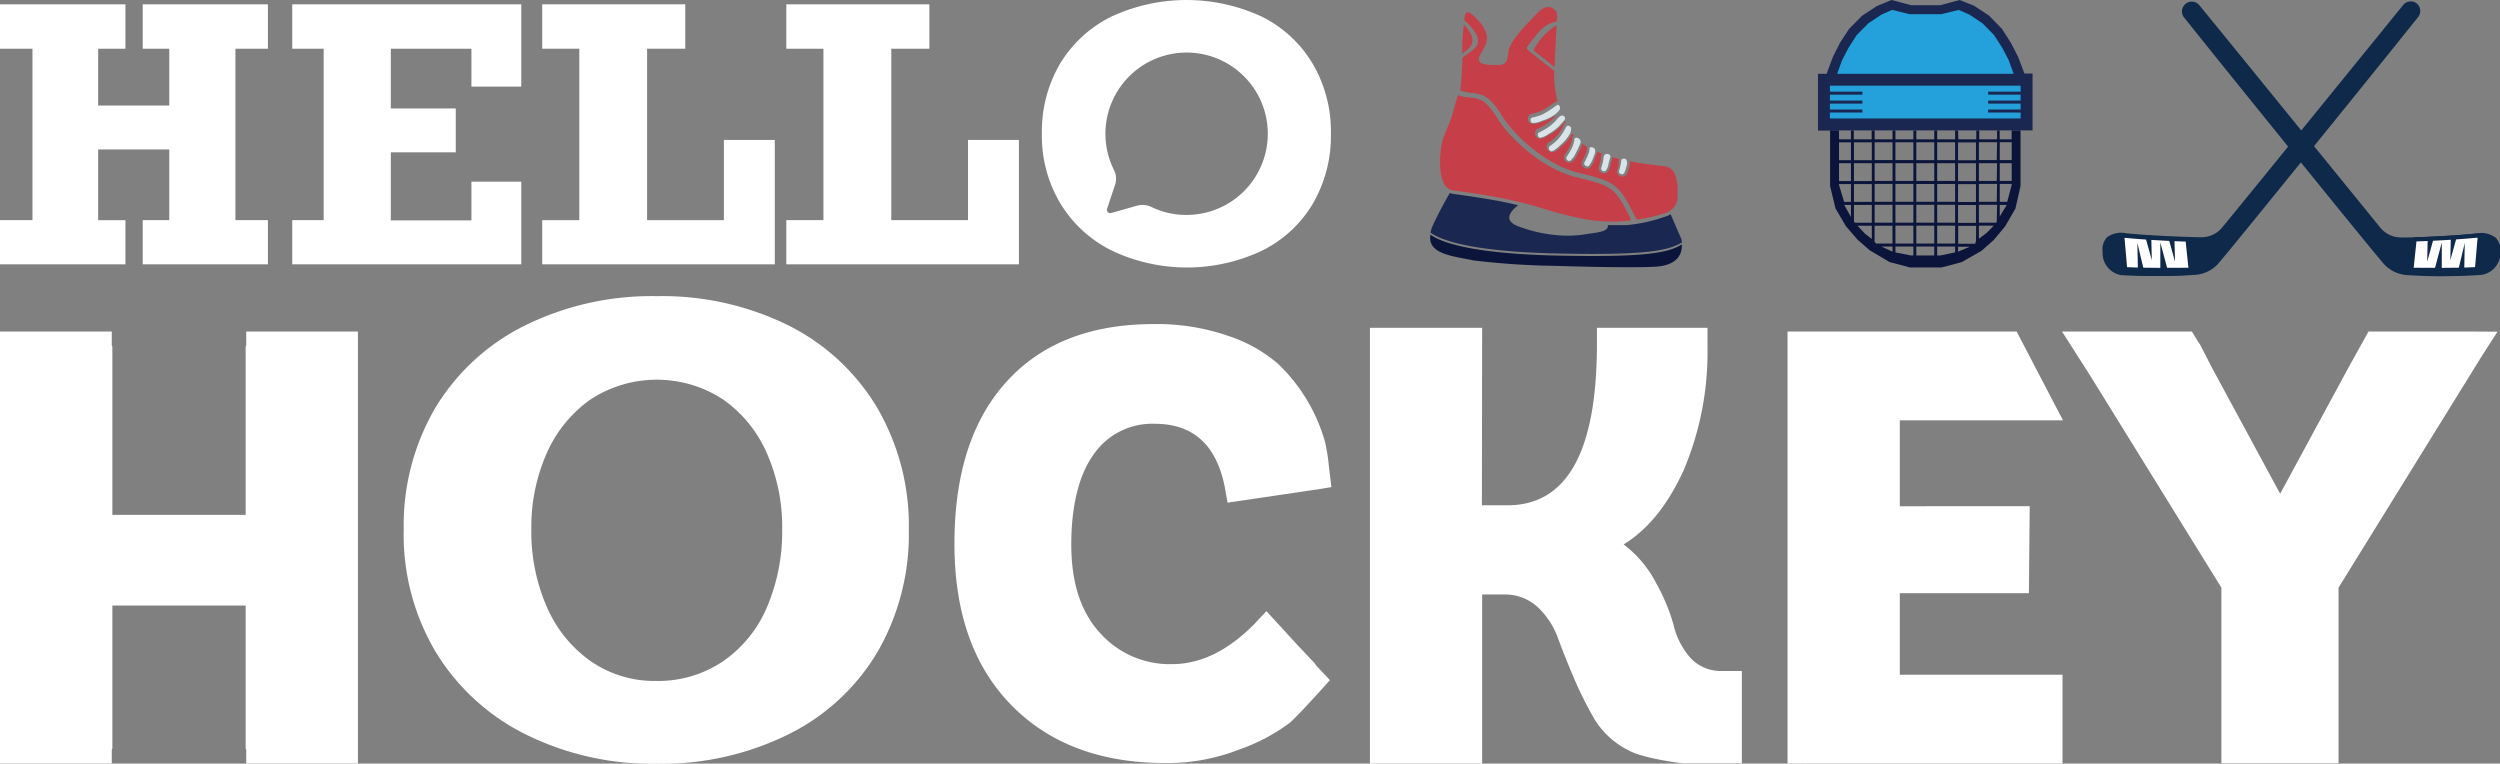 <svg xmlns="http://www.w3.org/2000/svg" width="307.95" height="94.06" viewBox="0 0 307.95 94.06"><rect x="0" y="0" width="307.95" height="94.06" fill="#808080" stroke="none"/><defs><style>.cls-1{fill:#fff;}.cls-2{fill:#24a0db;}.cls-3{fill:none;}.cls-4{fill:#192751;}.cls-5{fill:#0b153b;}.cls-6{fill:#0f294b;}.cls-7{fill:#c63e47;}.cls-8{fill:#d9e4e8;}</style></defs><title>logo</title><g id="Layer_2" data-name="Layer 2"><g id="Layer_1-2" data-name="Layer 1"><path class="cls-1" d="M49.73,65.23a28.63,28.63,0,0,1,3.9-15,26.69,26.69,0,0,1,11-10.12A35.34,35.34,0,0,1,80.9,36.48,35.11,35.11,0,0,1,97.15,40.1a26.54,26.54,0,0,1,10.92,10.16,28.84,28.84,0,0,1,3.88,15,29,29,0,0,1-3.88,15.08,26.29,26.29,0,0,1-11,10.14,35.26,35.26,0,0,1-16.21,3.6,35.08,35.08,0,0,1-16.07-3.6,27,27,0,0,1-11.1-10.14A28.27,28.27,0,0,1,49.73,65.23Zm46.62-.07a22.51,22.51,0,0,0-1.86-9.27,15.78,15.78,0,0,0-5.37-6.65,14.9,14.9,0,0,0-16.43,0,15.93,15.93,0,0,0-5.37,6.65,22.35,22.35,0,0,0-1.87,9.27,23.11,23.11,0,0,0,1.91,9.6,15.81,15.81,0,0,0,5.4,6.68,13.78,13.78,0,0,0,8.06,2.44,14.29,14.29,0,0,0,8.27-2.44,15.37,15.37,0,0,0,5.4-6.68A23.76,23.76,0,0,0,96.35,65.16Z"/><path class="cls-1" d="M42.19,40.84H30.33v1.69c0,.09-.07.12-.07.2V63.42H13.84V42.73c0-.08-.06-.11-.07-.2V40.84H0V94.05H13.77V92.36c0-.08.07-.11.07-.2V74.59H30.26V92.16c0,.09.06.12.07.2v1.69H44.09V40.84Z"/><path class="cls-1" d="M161.84,81.59l-2.05-2.17L156,75.28l-1.56,1.66q-4.86,4.88-10.11,4.87A11.51,11.51,0,0,1,135.53,78c-2.37-2.55-3.57-6.19-3.57-10.91s.92-8.57,2.74-11.09a8.75,8.75,0,0,1,7.53-3.8c4.75,0,7.63,2.61,8.65,7.86l.33,1.86,2.08-.31h0l8.74-1.29s0,0,.07,0L164,60l-.32-2.68a22.52,22.52,0,0,0-.46-2.87,21.33,21.33,0,0,0-5.74-9.59,18,18,0,0,0-6.2-3.49,26.82,26.82,0,0,0-9.15-1.45Q130.44,39.92,124,47t-6.43,20q0,12.7,7,19.85t19,7.14a24.32,24.32,0,0,0,9.09-1.67A23,23,0,0,0,158.92,89c1.14-1,4.9-5.22,4.9-5.22L162.15,82C162,81.85,162,81.72,161.84,81.59Z"/><path class="cls-1" d="M182.57,40.38H168.75V94.06h13.82V91.74s0,0,0,0V73.23h2.66a5.94,5.94,0,0,1,4.18,1.55,9.8,9.8,0,0,1,2.51,3.85q.84,2.27,2,5a46.77,46.77,0,0,0,2.51,5,10.38,10.38,0,0,0,4.26,3.84c1.85,1,6.61,1.56,6.61,1.56h7.26V82.65h-2.35a5.1,5.1,0,0,1-4.07-1.71,9.41,9.41,0,0,1-2-4A23.64,23.64,0,0,0,204,71.82a14.06,14.06,0,0,0-4-4.76q4.48-2.73,7.42-9.2a37.22,37.22,0,0,0,2.91-15l0,0V40.38H196.71v2h0q0,20-11.17,19.86h-3"/><polygon class="cls-1" points="234.02 51.78 234.02 62.36 250.02 62.35 249.92 73.07 234.02 73.07 234.02 83.11 254.06 83.11 254.06 94.05 222.53 94.05 222.53 94.06 220.19 94.06 220.19 40.84 248.41 40.84 254.12 51.78 234.02 51.78"/><path class="cls-1" d="M304.86,40.84H291.75l-2.46,4.43h0l-8.42,15.55-8.42-15.56h0L271,42.44c-.05-.11-.12-.15-.17-.24L270,40.84h-16l3.38,5.29,16.25,26.26V92.23s0,0,0,0v1.78h14.43V72.39l17.65-28.53,1.93-3Z"/><path class="cls-1" d="M12.09,6v7h8.76V6H17.58V.53H33V6H29V27.12h4v5.44H17.58V27.12h3.27V18.41H12.09v8.71h3.36v5.44H0V27.12H4V6H0V.53H15.45V6Z"/><path class="cls-1" d="M58.07,10.67V6H48.14v7.36h8v5.4h-8v8.39h9.93V22.38h6.14V32.56H36V27.12h3.87V6H36V.53H64.21V10.67Z"/><path class="cls-1" d="M79.71,6V27.12h9.46V17.24h6.27V32.56H66.79V27.12h4.57V6H66.79V.53H84.41V6Z"/><path class="cls-1" d="M109.79,6V27.12h9.45V17.24h6.27V32.56H96.86V27.12h4.57V6H96.86V.53h17.62V6Z"/><path class="cls-2" d="M224.61,9.63v6H249.7v-6l-.7-.54-.84-1.65-3.2-5-2.57-1.25L242,.87h-.72l-1.1.35s-1-.52-1.47,0-1.44,0-1.44,0h-.63s.09,0-.5,0a5.53,5.53,0,0,1-1.47-.35h-2.57l-.6.35-.5.41-.37.34-.87.67-1.33.84-1.1,1.67-.73,1.53L226,8.24l-.25.85Z"/><polygon class="cls-3" points="247.47 7.43 246.66 5.88 245.64 4.32 244.21 2.87 242.59 1.79 241.28 1.22 239.12 1.75 235.24 1.75 233.09 1.22 231.78 1.79 230.15 2.87 228.72 4.32 227.71 5.87 226.9 7.43 226.3 9.09 248.07 9.09 247.47 7.43"/><polygon class="cls-3" points="248.9 13.86 244.86 13.86 244.86 13.49 248.9 13.49 248.9 12.76 244.86 12.76 244.86 12.39 248.9 12.39 248.9 11.66 244.86 11.66 244.86 11.29 248.9 11.29 248.9 10.55 225.41 10.55 225.41 11.29 229.45 11.29 229.45 11.66 225.41 11.66 225.41 12.39 229.45 12.39 229.45 12.76 225.41 12.76 225.41 13.49 229.45 13.49 229.45 13.86 225.41 13.86 225.41 14.59 248.9 14.59 248.9 13.86"/><path class="cls-4" d="M226.51,16.06h23.86v-7h-1L248.59,7l-.87-1.69L246.6,3.55,245,1.92,243.17.71,241.38,0,239,.64h-3.58L233,0,231.2.74l-1.83,1.2-1.6,1.62-1.12,1.71L225.78,7,225,9.09h-1.06v7h2.57Zm.39-8.63.81-1.56,1-1.55,1.43-1.45,1.63-1.08,1.31-.57,2.15.53h3.88l2.16-.53,1.31.57,1.62,1.08,1.43,1.45,1,1.56.81,1.55.6,1.66H226.3Zm-1.49,6.43h4v-.37h-4v-.73h4v-.37h-4v-.73h4v-.37h-4v-.74H248.9v.74h-4v.37h4v.73h-4v.37h4v.73h-4v.37h4v.73H225.41Z"/><path class="cls-5" d="M241.19,16.06h-.36v1.1h-2.21v-1.1h-.36v1.1h-2.21v-1.1h-.36v1.1h-2.21v-1.1h-.36v1.1h-2.2v-1.1h-.37v1.1h-2.2v-1.1H228v1.1h-1.47v-1.1h-1.1v6.86l.67,2.76,1.28,2.18,1.45,1.68,1.5,1.3,2.43,1.44,2.53.67h3.85l2.52-.67,2.43-1.39,1.5-1.33L247,27.87l1.26-2.18.63-2.77V16.06h-1.1v1.1h-1.47v-1.1H246v1.1h-2.2v-1.1h-.36v1.1h-2.21M228,26.72l-.79-1.4,0-.08H228Zm0-1.85h-.84l-.63-2.09v-.11H228Zm0-2.57h-1.47V20.1H228Zm0-2.57h-1.47v-2.2H228Zm2.57,9.71-.88-.69-.87-.94h1.75Zm0-2h-2.06l-.14-.15V25.24h2.2Zm0-2.57h-2.2v-2.2h2.2Zm0-2.57h-2.2V20.1h2.2Zm0-2.57h-2.2v-2.2h2.2ZM233.12,31l-1.37-.63h1.37Zm0-1h-2L231,29.9l-.09-.15V27.81h2.2Zm0-2.57h-2.2v-2.2h2.2Zm0-2.57h-2.2v-2.2h2.2Zm0-2.57h-2.2V20.1h2.2Zm0-2.57h-2.2v-2.2h2.2Zm2.57,11.75h-.29l-1.92-.38v-.72h2.21Zm0-1.47h-2.21v-2.2h2.21Zm0-2.57h-2.21v-2.2h2.21Zm0-2.57h-2.21v-2.2h2.21Zm0-2.57h-2.21V20.1h2.21Zm0-2.57h-2.21v-2.2h2.21Zm2.57,11.75h-2.21v-1.1h2.21Zm0-1.47h-2.21v-2.2h2.21Zm0-2.57h-2.21v-2.2h2.21Zm0-2.57h-2.21v-2.2h2.21Zm0-2.57h-2.21V20.1h2.21Zm0-2.57h-2.21v-2.2h2.21Zm2.57,11.36-1.84.39h-.37v-1.1h2.21Zm0-1.08h-2.21v-2.2h2.21Zm0-2.57h-2.21v-2.2h2.21Zm0-2.57h-2.21v-2.2h2.21Zm0-2.57h-2.21V20.1h2.21Zm0-2.57h-2.21v-2.2h2.21ZM241.19,31v-.61h1.45Zm2.21-1.26-.08.17,0,.11h-2.11v-2.2h2.21Zm0-2.29h-2.21v-2.2h2.21Zm0-2.57h-2.21v-2.2h2.21Zm0-2.57h-2.21V20.1h2.21Zm0-2.57h-2.21v-2.2h2.21Zm1.26,9-.9.66v-1.6h1.83Zm1.3-1.49-.06.18h-2.14v-2.2H246Zm0-2.39h-2.2v-2.2H246Zm0-2.57h-2.2V20.1H246Zm0-2.57h-2.2v-2.2H246Zm1.19,5.59-.82,1.36V25.24h.84Zm.65-2.54-.55,2.09h-.92v-2.2h1.47Zm0-.48h-1.47V20.1h1.47Zm0-2.57h-1.47v-2.2h1.47Z"/><path class="cls-1" d="M161.72,7.89a15.09,15.09,0,0,0-6.25-5.82,22,22,0,0,0-18.62,0,15.3,15.3,0,0,0-6.28,5.79,16.46,16.46,0,0,0-2.23,8.59,16.15,16.15,0,0,0,2.29,8.63,15.37,15.37,0,0,0,6.35,5.8,21.64,21.64,0,0,0,18.47,0,15,15,0,0,0,6.27-5.8,16.58,16.58,0,0,0,2.22-8.63A16.45,16.45,0,0,0,161.72,7.89Zm-15.3,18.58a9.74,9.74,0,0,1-4.64-1,2.55,2.55,0,0,0-1.7-.14l-3.22.91a.41.41,0,0,1-.5-.5l1-3a2.35,2.35,0,0,0-.14-1.8,10,10,0,1,1,9.23,5.53Z"/><path id="_Path_" data-name="&lt;Path&gt;" class="cls-6" d="M261.25,33.54a66.34,66.34,0,0,0,9,0A3.94,3.94,0,0,0,273,32.32C275.33,29.59,294.32,6,294.32,6l3.31-4.13a.87.87,0,1,0-1.35-1.1S275.7,26.15,274,28.13a3.6,3.6,0,0,1-2.83,1.41c-1.62,0-6.62-.21-9.28-.49-2-.21-2.69.48-2.67,1.91A2.44,2.44,0,0,0,261.25,33.54Z"/><path id="_Compound_Path_" data-name="&lt;Compound Path&gt;" class="cls-6" d="M266.08,34c1.7,0,3.13-.07,4.22-.14a4.21,4.21,0,0,0,2.93-1.37c2.32-2.7,21.21-26.11,21.34-26.28l3.31-4.13A1.2,1.2,0,0,0,297.7.43a1.13,1.13,0,0,0-.87-.25,1.18,1.18,0,0,0-.8.43c-.2.25-20.59,25.36-22.23,27.32a3.27,3.27,0,0,1-2.59,1.29c-1.61,0-6.57-.2-9.25-.48a3,3,0,0,0-2.42.49A2.17,2.17,0,0,0,259,31a2.75,2.75,0,0,0,2.28,2.89C263,34,264.63,34,266.08,34ZM259.58,31A1.59,1.59,0,0,1,260,29.7a1.85,1.85,0,0,1,1.3-.37c.19,0,.4,0,.63,0,2.69.28,7.69.52,9.32.49a4,4,0,0,0,3.07-1.52c1.64-2,22-27.08,22.24-27.33a.55.55,0,0,1,.77-.08h0a.56.56,0,0,1,.09.78l-3.31,4.13c-.14.17-19,23.58-21.33,26.27a3.62,3.62,0,0,1-2.5,1.15,65.25,65.25,0,0,1-9,0A2.12,2.12,0,0,1,259.58,31Z"/><path id="_Path_2" data-name="&lt;Path&gt;" class="cls-1" d="M269.89,33.6l-.43-4.08c-2.21-.07-5.57-.26-7.55-.47l-.48,0,.39,4.56A67.85,67.85,0,0,0,269.89,33.6Z"/><path id="_Compound_Path_2" data-name="&lt;Compound Path&gt;" class="cls-6" d="M261.8,33.83c1.56.1,3,.13,4.26.13,1.55,0,2.86-.05,3.85-.11a.24.24,0,0,0,.17-.09.22.22,0,0,0,.06-.19l-.43-4.08a.25.25,0,0,0-.24-.23c-2.15-.06-5.51-.25-7.53-.46a4.36,4.36,0,0,0-.51,0,.21.21,0,0,0-.19.08.26.26,0,0,0-.07.19l.4,4.56A.26.26,0,0,0,261.8,33.83Zm.09-4.52c2,.2,5.18.38,7.34.45l.38,3.6a67.66,67.66,0,0,1-7.56,0l-.35-4.05Z"/><g id="_Group_" data-name="&lt;Group&gt;"><polygon id="_Path_3" data-name="&lt;Path&gt;" class="cls-6" points="264.31 29.35 265.06 32.05 265 29.39 264.31 29.35"/></g><g id="_Group_2" data-name="&lt;Group&gt;"><polygon id="_Path_4" data-name="&lt;Path&gt;" class="cls-6" points="267.17 29.54 267.92 32.24 267.85 29.58 267.17 29.54"/></g><g id="_Group_3" data-name="&lt;Group&gt;"><polygon id="_Path_5" data-name="&lt;Path&gt;" class="cls-6" points="266.11 33.05 266.96 33.05 266.11 29.87 266.11 33.05"/></g><g id="_Group_4" data-name="&lt;Group&gt;"><polygon id="_Path_6" data-name="&lt;Path&gt;" class="cls-6" points="263.28 29.92 263.34 33.05 264.03 33.05 263.28 29.92"/></g><path id="_Path_7" data-name="&lt;Path&gt;" class="cls-6" d="M269.89,33.63l-.07-.65c-2.41,0-5.2.07-8.13-.09l.09.68s2.23.18,4.22.19S269.89,33.63,269.89,33.63Z"/><polygon class="cls-6" points="294.95 6.27 294.95 6.27 294.66 5.96 294.95 6.27"/><polygon class="cls-6" points="298.59 2.14 298.59 2.14 298.58 2.15 298.59 2.14"/><path id="_Path_8" data-name="&lt;Path&gt;" class="cls-6" d="M305.64,33.54a66.19,66.19,0,0,1-9,0,4,4,0,0,1-2.72-1.25C291.56,29.59,272.57,6,272.57,6l-3.31-4.13a.87.87,0,0,1,.13-1.23.88.88,0,0,1,1.23.13s20.57,25.34,22.23,27.32a3.62,3.62,0,0,0,2.83,1.41c1.63,0,6.62-.21,9.28-.49,2-.21,2.7.48,2.67,1.91A2.44,2.44,0,0,1,305.64,33.54Z"/><path id="_Compound_Path_3" data-name="&lt;Compound Path&gt;" class="cls-6" d="M305.66,33.86A2.75,2.75,0,0,0,308,31a2.17,2.17,0,0,0-.6-1.74,3,3,0,0,0-2.42-.49c-2.68.28-7.63.52-9.24.48a3.29,3.29,0,0,1-2.6-1.29c-1.63-2-22-27.07-22.23-27.32a1.18,1.18,0,0,0-.8-.43,1.15,1.15,0,0,0-.87.25A1.2,1.2,0,0,0,269,2.11l3.31,4.13c.13.17,19,23.58,21.34,26.28a4.24,4.24,0,0,0,2.94,1.37c1.08.07,2.52.14,4.22.14C302.26,34,303.89,34,305.66,33.86Zm0-.64a65.39,65.39,0,0,1-9,0,3.57,3.57,0,0,1-2.49-1.15C291.83,29.42,273,6,272.82,5.84l-3.31-4.13a.55.55,0,0,1,.08-.78h0A.54.54,0,0,1,270,.81a.57.57,0,0,1,.37.2c.2.25,20.59,25.36,22.24,27.33a3.94,3.94,0,0,0,3.06,1.52c1.63,0,6.63-.21,9.33-.49.22,0,.43,0,.62,0a1.84,1.84,0,0,1,1.3.37,1.56,1.56,0,0,1,.39,1.25A2.12,2.12,0,0,1,305.62,33.22Z"/><path id="_Path_9" data-name="&lt;Path&gt;" class="cls-1" d="M297,33.6l.43-4.08c2.22-.07,5.58-.26,7.55-.47l.49,0-.4,4.56A67.85,67.85,0,0,1,297,33.6Z"/><path id="_Compound_Path_4" data-name="&lt;Compound Path&gt;" class="cls-6" d="M305.33,33.6l.39-4.56a.23.23,0,0,0-.07-.19.21.21,0,0,0-.19-.08l-.51,0c-2,.21-5.38.4-7.53.46a.26.26,0,0,0-.24.23l-.43,4.08a.22.22,0,0,0,.06.19.24.24,0,0,0,.18.09c1,.06,2.29.11,3.84.11,1.27,0,2.71,0,4.26-.13A.26.26,0,0,0,305.33,33.6Zm-.14-4.31-.35,4.05a67.69,67.69,0,0,1-7.56,0l.38-3.6c2.16-.07,5.39-.25,7.35-.45Z"/><g id="_Group_5" data-name="&lt;Group&gt;"><polygon id="_Path_10" data-name="&lt;Path&gt;" class="cls-6" points="302.58 29.35 301.83 32.05 301.89 29.39 302.58 29.35"/></g><g id="_Group_6" data-name="&lt;Group&gt;"><polygon id="_Path_11" data-name="&lt;Path&gt;" class="cls-6" points="299.73 29.54 298.98 32.24 299.04 29.58 299.73 29.54"/></g><g id="_Group_7" data-name="&lt;Group&gt;"><polygon id="_Path_12" data-name="&lt;Path&gt;" class="cls-6" points="300.78 33.05 299.93 33.05 300.78 29.87 300.78 33.05"/></g><g id="_Group_8" data-name="&lt;Group&gt;"><polygon id="_Path_13" data-name="&lt;Path&gt;" class="cls-6" points="303.61 29.92 303.55 33.05 302.86 33.05 303.61 29.92"/></g><path id="_Path_14" data-name="&lt;Path&gt;" class="cls-6" d="M297,33.63l.07-.65c2.41,0,5.2.07,8.13-.09l-.09.68s-2.23.18-4.22.19S297,33.63,297,33.63Z"/><polygon class="cls-6" points="271.94 6.27 271.94 6.27 272.23 5.96 271.94 6.27"/><polygon class="cls-6" points="268.31 2.14 268.31 2.14 268.31 2.15 268.31 2.14"/><path class="cls-7" d="M200.66,26.54a1.79,1.79,0,0,1,.2.62c-.54.06-1.08.1-1.63.12a19.13,19.13,0,0,1-3.55-.2,44.73,44.73,0,0,1-6-1.52,55.11,55.11,0,0,0-6.2-1.43c-2.42-.41-4.5-.68-4.5-.68-1.61-.17-1.58-3.11-1.58-3.11a10.41,10.41,0,0,1,.29-3c.28-1,.83-2,1.14-3,.26-.87.48-1.76.77-2.62a5.57,5.57,0,0,0,1.5.31c1.65.1,2.22.78,3.55,2.85,1.17,1.82,5.08,5.93,9.72,7C198.64,22.89,199,23.28,200.66,26.54Z"/><path class="cls-7" d="M206.22,21.23a1.68,1.68,0,0,0-1.16-.75c-.72-.1-2.41-.24-4.31-.61a1.43,1.43,0,0,1-.07.69c0,.08-.05.17-.08.27a1.69,1.69,0,0,1-.25.66.58.58,0,0,1-.48.27.79.79,0,0,1-.25-.05.61.61,0,0,1-.4-.78,6.14,6.14,0,0,0,.17-.68,1,1,0,0,0,0-.18,1.52,1.52,0,0,1,0-.29,1.06,1.06,0,0,1,.06-.19l-.84-.22s0,.05,0,.08-.07.26-.11.38l-.12.46v.06a1.91,1.91,0,0,1-.32.76.57.57,0,0,1-.46.25.82.82,0,0,1-.28-.07c-.54-.22-.37-.74-.3-1a4.94,4.94,0,0,0,.17-.69.59.59,0,0,0,0-.13s0-.08,0-.12a1,1,0,0,1,.15-.42l-.6-.24a2.42,2.42,0,0,1-.25.76l0,.05c0,.09-.07.19-.11.28a2.05,2.05,0,0,1-.48.82.59.59,0,0,1-.41.18.62.62,0,0,1-.35-.12.6.6,0,0,1-.23-.84,8.4,8.4,0,0,0,.48-1.05c0-.11.06-.23.09-.34v-.07a.9.9,0,0,1,0-.28c-.21-.12-.41-.25-.61-.39a.65.65,0,0,1,0,.13l0,.07a8,8,0,0,1-.49,1c0,.08-.09.17-.14.26a2.08,2.08,0,0,1-.57.76.6.6,0,0,1-.37.13.64.64,0,0,1-.39-.15.6.6,0,0,1-.14-.86,7.52,7.52,0,0,0,.59-1,4,4,0,0,0,.29-.87.13.13,0,0,1,0-.06.5.5,0,0,1,.22-.41,2.35,2.35,0,0,1-.19-.25l0,0,0,0a5.26,5.26,0,0,1-1.33,1.57l-.22.21a1.91,1.91,0,0,1-.79.52.51.51,0,0,1-.2,0,.6.6,0,0,1-.51-.31.61.61,0,0,1,.16-.86,7.26,7.26,0,0,0,.89-.74,5.5,5.5,0,0,0,.79-1.1l.08-.15,0-.09a.88.88,0,0,1,.34-.42,1.09,1.09,0,0,1-.08-.15,1.8,1.8,0,0,1-.18.2l-.1.11a5.2,5.2,0,0,1-1.62,1.32l-.26.16a2.07,2.07,0,0,1-.88.36h-.08a.57.57,0,0,1-.56-.41.61.61,0,0,1,.32-.81,6.79,6.79,0,0,0,1-.55,6.13,6.13,0,0,0,1-.83c.06-.06.09-.09.07-.17s-.24.13-.33.18l-.38.2a7.46,7.46,0,0,1-.83.31l-.28.1a2.18,2.18,0,0,1-.79.18h-.14a.58.58,0,0,1-.55-.53.61.61,0,0,1,.48-.73,6.87,6.87,0,0,0,1.1-.34,5.48,5.48,0,0,0,1.08-.64c.2-.14.41-.3.64-.43a.73.73,0,0,1,.33-.12,13.57,13.57,0,0,1-.4-3.76c-1-.75-2-1.58-3-2.35-.45-.34-.49-.45-.14-.88.91-1.13,1.63-2.38,3.13-2.77l.3-.06c.06-.24.31-1.3-.55-1.69s-1.61.41-2.15,1-3.15,3.06-3.23,4.42S185.3,8,184.63,8s-2.87.17-2.41-1,1.91-2.21-.1-4.45c-1.54-1.72-1.67-1-1.74-.06l.29.27a5.7,5.7,0,0,1,1,1.19l.12.2A1.57,1.57,0,0,1,182,5.47a2.64,2.64,0,0,1-.89.93c-.22.17-.46.32-.68.49a1.94,1.94,0,0,1-.29.21c-.05,1.34-.11,2.8-.26,4.07a13.49,13.49,0,0,0,1.34.27c2,.12,2.7,1.1,4,3.12,1.13,1.75,4.9,5.71,9.36,6.76s4.85,1.53,6.63,4.95c0,.07.21.41.42.79a23.43,23.43,0,0,0,3.7-.88,2.14,2.14,0,0,0,1.29-2.3A5.53,5.53,0,0,0,206.22,21.23Z"/><path class="cls-4" d="M207.12,29.47l-1.34-3.09a1.66,1.66,0,0,1-.48.24,19.57,19.57,0,0,1-4.92,1.11c-.39,0-1.94,0-2.33,0,.16.89-1.58.91-2.83,1.14a14.06,14.06,0,0,1-3.55.09A17.8,17.8,0,0,1,187,27.87c-1.8-.69-1.06-1.76,0-2.59-1.15-.28-2.31-.52-3.47-.71-2.42-.41-4.5-.68-4.5-.68a1.2,1.2,0,0,1-.43-.13c-.47.81-1,1.74-1.48,2.72-.21.41-.42.84-.61,1.26a3.86,3.86,0,0,0-.3.91c1.27.93,5,2.33,15.46,2.57h.11c10.86.25,13.67-.34,15.32-1.32l.07,0h0A2,2,0,0,0,207.12,29.47Z"/><path class="cls-5" d="M207.17,30.15l-.07,0c-1.65,1-4.46,1.57-15.32,1.33h-.11c-10.42-.24-14.19-1.64-15.46-2.57h0c-.44,2.41,2.86,2.65,5.3,3.17a95.38,95.38,0,0,0,10.16.67c4.85.16,10,.22,12.09.11C206.91,32.73,207.2,31,207.17,30.15Z"/><path class="cls-8" d="M189.94,14.13A13.3,13.3,0,0,0,191.7,13c.14-.08.25-.13.36,0,.3.41-.09.72-.39,1a5.2,5.2,0,0,1-1.74.88,2.78,2.78,0,0,1-1.1.27.3.3,0,0,1-.29-.29.3.3,0,0,1,.26-.39A9.21,9.21,0,0,0,189.94,14.13Z"/><path class="cls-8" d="M190.65,15.72a5.79,5.79,0,0,0,1-.87c.21-.22.62-.84,1-.53s-.14.68-.32.9a5.17,5.17,0,0,1-1.54,1.25,2.65,2.65,0,0,1-1,.49.29.29,0,0,1-.34-.23.31.31,0,0,1,.17-.43A8.6,8.6,0,0,0,190.65,15.72Z"/><path class="cls-8" d="M191.85,17.22a6.31,6.31,0,0,0,.92-1.31c.08-.13.16-.37.32-.42s.33.09.41.2,0,.52-.1.75a5.32,5.32,0,0,1-1.26,1.49,2.9,2.9,0,0,1-.91.68.3.3,0,0,1-.38-.16.31.31,0,0,1,.08-.46A8,8,0,0,0,191.85,17.22Z"/><path class="cls-8" d="M193.63,18.22a4.13,4.13,0,0,0,.3-.92c0-.12,0-.24.12-.31a.45.45,0,0,1,.42.07.49.49,0,0,1,.16.68,8.53,8.53,0,0,1-.5,1.06,2.71,2.71,0,0,1-.64.94.3.3,0,0,1-.41,0,.33.33,0,0,1-.07-.47A7.8,7.8,0,0,0,193.63,18.22Z"/><path class="cls-8" d="M195.69,18.9a1.86,1.86,0,0,0,.1-.39c0-.09,0-.28.06-.35s.43,0,.53.11c.29.3,0,.84-.12,1.14a3,3,0,0,1-.53,1,.29.29,0,0,1-.41,0,.3.3,0,0,1-.12-.45A9.16,9.16,0,0,0,195.69,18.9Z"/><path class="cls-8" d="M197.53,19.43a.63.63,0,0,1,.19-.42.59.59,0,0,1,.47,0,.32.32,0,0,1,.15.41c-.07.28-.16.56-.22.85a1.78,1.78,0,0,1-.28.7.29.29,0,0,1-.4.09c-.29-.12-.21-.37-.13-.6a6.14,6.14,0,0,0,.18-.74C197.5,19.6,197.51,19.52,197.53,19.43Z"/><path class="cls-8" d="M199.71,19.84a.34.34,0,0,1,0-.14.41.41,0,0,1,.59-.07.93.93,0,0,1,.05.83,3.23,3.23,0,0,1-.29.86.29.29,0,0,1-.39.11.31.31,0,0,1-.22-.42c.07-.23.13-.47.18-.71S199.68,20,199.71,19.84Z"/><path class="cls-7" d="M191.72,3.12c0,.76-.15,3.27-.22,4.94v.2c-.73-.56-1.44-1.15-2.17-1.71-.46-.34-.49-.45-.14-.88A7.81,7.81,0,0,1,191.72,3.12Z"/><path class="cls-7" d="M181.28,5.47a2.64,2.64,0,0,1-.89.93l-.27.2c0-1.48.07-2.72.16-3.23,0-.11,0-.22.05-.34a5.52,5.52,0,0,1,.66.85,2,2,0,0,1,.11.2A1.54,1.54,0,0,1,181.28,5.47Z"/></g></g></svg>